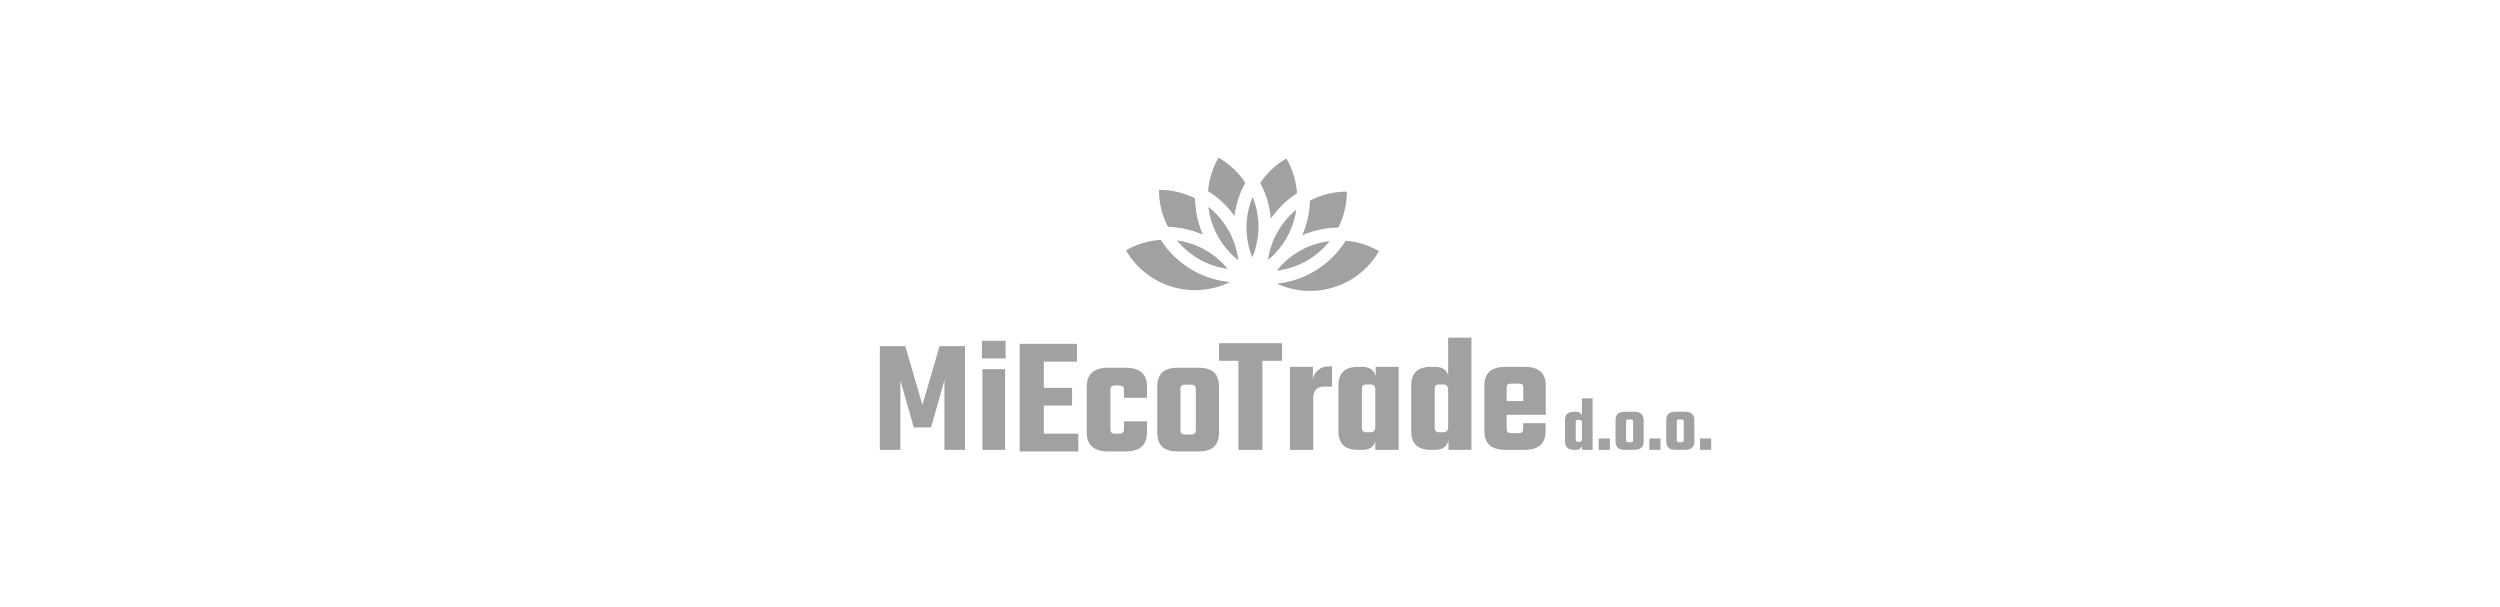 <svg width="412" height="100" viewBox="0 0 412 100" fill="none" xmlns="http://www.w3.org/2000/svg">
<rect width="412" height="100" fill="white"/>
<g clip-path="url(#clip0_3588_346)">
<g clip-path="url(#clip1_3588_346)">
<path d="M221.77 39.668C223.705 39.826 225.58 40.412 227.26 41.385C223.845 47.299 216.519 49.547 210.436 46.748C215.137 46.256 219.194 43.637 221.637 39.877L221.726 39.739L221.77 39.668ZM219.123 39.723C217.029 42.365 213.938 44.181 210.418 44.603C210.689 44.26 210.978 43.93 211.283 43.616C211.384 43.517 211.484 43.417 211.582 43.315C213.607 41.354 216.189 40.128 218.909 39.751L219.123 39.723ZM194.012 39.637C196.674 40.025 199.198 41.224 201.192 43.131C201.328 43.273 201.467 43.412 201.609 43.548C201.835 43.785 202.052 44.03 202.26 44.284C199.03 43.821 196.181 42.181 194.159 39.814L194.05 39.684L194.012 39.637ZM199.162 34.135C201.804 36.229 203.62 39.319 204.042 42.839C203.699 42.569 203.37 42.281 203.056 41.976C202.957 41.874 202.856 41.773 202.753 41.675C200.792 39.65 199.567 37.068 199.189 34.348L199.166 34.17L199.162 34.135ZM213.621 34.573C213.233 37.234 212.034 39.759 210.127 41.752C209.986 41.888 209.848 42.026 209.713 42.167C209.475 42.394 209.229 42.612 208.974 42.821C209.437 39.591 211.076 36.742 213.444 34.72L213.574 34.611L213.621 34.573ZM206.44 32.476C207.682 35.581 207.731 39.133 206.383 42.374C205.11 39.212 205.157 35.766 206.336 32.733L206.4 32.571L206.44 32.476ZM221.954 31.584C221.954 33.71 221.448 35.717 220.55 37.492C218.514 37.515 216.502 37.943 214.633 38.753C215.41 36.956 215.836 35.027 215.887 33.069C217.759 32.091 219.841 31.581 221.954 31.584ZM191.023 31.304C193.149 31.304 195.156 31.809 196.931 32.707C196.953 34.744 197.382 36.756 198.192 38.625C196.395 37.848 194.466 37.422 192.508 37.371C191.53 35.499 191.02 33.417 191.023 31.304ZM211.999 26.136C213.01 27.883 213.604 29.84 213.732 31.855C212.05 32.934 210.596 34.331 209.451 35.969C209.264 33.926 208.667 31.942 207.698 30.134C208.809 28.492 210.28 27.125 211.999 26.136ZM200.824 25.998C202.647 27.051 204.121 28.474 205.206 30.119C204.278 31.804 203.676 33.648 203.431 35.556C202.269 33.931 200.8 32.549 199.107 31.488C199.264 29.553 199.851 27.678 200.824 25.998Z" fill="#A1A1A1"/>
<path d="M191.289 39.526L191.058 39.542C189.124 39.7 187.249 40.286 185.57 41.259C189.039 47.268 196.546 49.492 202.685 46.484C197.898 46.033 193.754 43.37 191.289 39.526Z" fill="#A1A1A1"/>
<path opacity="0.1" d="M211.585 43.315C211.487 43.417 211.388 43.517 211.286 43.615C210.981 43.93 210.693 44.259 210.422 44.603C213.942 44.181 217.033 42.365 219.127 39.723L218.913 39.75C216.193 40.128 213.61 41.354 211.585 43.315Z" fill="#A1A1A1"/>
<path opacity="0.9" d="M194.159 39.813C196.18 42.181 199.03 43.821 202.259 44.283C202.052 44.03 201.834 43.784 201.608 43.547C201.466 43.411 201.327 43.272 201.191 43.131C199.198 41.224 196.673 40.024 194.012 39.637L194.049 39.684L194.159 39.813Z" fill="#A1A1A1"/>
<path opacity="0.7" d="M199.16 34.135L199.164 34.17L199.187 34.348C199.565 37.068 200.79 39.65 202.751 41.675C202.854 41.773 202.954 41.874 203.054 41.977C203.368 42.281 203.697 42.569 204.04 42.839C203.618 39.319 201.802 36.229 199.16 34.135Z" fill="#A1A1A1"/>
<path opacity="0.3" d="M213.576 34.611L213.446 34.72C211.079 36.742 209.439 39.592 208.977 42.821C209.231 42.612 209.477 42.395 209.715 42.167C209.85 42.026 209.989 41.888 210.129 41.752C212.036 39.759 213.235 37.234 213.623 34.573L213.576 34.611Z" fill="#A1A1A1"/>
<path opacity="0.5" d="M206.398 32.571L206.333 32.733C205.154 35.766 205.108 39.212 206.38 42.373C207.728 39.133 207.68 35.581 206.437 32.476L206.398 32.571Z" fill="#A1A1A1"/>
<path opacity="0.2" d="M215.887 33.069C215.836 35.026 215.41 36.956 214.633 38.753C216.502 37.943 218.513 37.514 220.55 37.491C221.448 35.717 221.954 33.709 221.954 31.584C219.841 31.581 217.759 32.09 215.887 33.069Z" fill="#A1A1A1"/>
<path opacity="0.8" d="M198.192 38.624C197.382 36.755 196.953 34.743 196.931 32.706C195.156 31.808 193.149 31.303 191.023 31.303C191.02 33.416 191.53 35.498 192.508 37.37C194.466 37.421 196.395 37.846 198.192 38.624Z" fill="#A1A1A1"/>
<path opacity="0.4" d="M213.729 31.854C213.601 29.84 213.008 27.882 211.996 26.136C210.278 27.125 208.807 28.492 207.695 30.134C208.665 31.941 209.261 33.925 209.449 35.968C210.594 34.331 212.048 32.933 213.729 31.854Z" fill="#A1A1A1"/>
<path opacity="0.6" d="M200.822 25.998C199.849 27.678 199.263 29.553 199.105 31.488C200.798 32.549 202.267 33.931 203.429 35.556C203.674 33.648 204.276 31.804 205.204 30.119C204.12 28.474 202.645 27.051 200.822 25.998Z" fill="#A1A1A1"/>
</g>
<g clip-path="url(#clip2_3588_346)">
<path d="M148.387 62.692V74.142H145V57.048H149.193L152.015 66.724L154.837 57.048H159.03V74.142H155.643V62.665L153.439 70.433H150.59L148.387 62.692ZM165.722 59.064H161.825V56.161H165.722V59.064ZM165.642 60.838V74.142H161.906V60.838H165.642Z" fill="#A1A1A1"/>
</g>
<g clip-path="url(#clip3_3588_346)">
<path d="M260.698 68.479V65.649H262.462V74.139H260.723V73.428C260.605 73.902 260.262 74.139 259.695 74.139H259.391C258.401 74.139 257.906 73.669 257.906 72.73V69.253C257.906 68.323 258.401 67.857 259.391 67.857H259.695C260.237 67.857 260.571 68.065 260.698 68.479ZM260.025 72.806H260.317C260.571 72.806 260.698 72.671 260.698 72.4V69.596C260.698 69.325 260.571 69.19 260.317 69.19H260.025C259.899 69.19 259.81 69.213 259.759 69.26C259.708 69.306 259.683 69.389 259.683 69.507V72.489C259.683 72.701 259.797 72.806 260.025 72.806ZM265.304 74.139H263.464V72.261H265.304V74.139ZM267.804 67.857H269.314C269.873 67.857 270.272 67.978 270.513 68.219C270.755 68.46 270.875 68.809 270.875 69.266V72.73C270.875 73.187 270.755 73.536 270.513 73.777C270.272 74.018 269.873 74.139 269.314 74.139H267.804C267.246 74.139 266.846 74.018 266.605 73.777C266.364 73.536 266.243 73.187 266.243 72.73V69.266C266.243 68.809 266.364 68.46 266.605 68.219C266.846 67.978 267.246 67.857 267.804 67.857ZM269.137 72.553V69.444C269.137 69.232 269.022 69.126 268.794 69.126H268.325C268.096 69.126 267.982 69.232 267.982 69.444V72.553C267.982 72.764 268.096 72.87 268.325 72.87H268.794C269.022 72.87 269.137 72.764 269.137 72.553ZM273.654 74.139H271.814V72.261H273.654V74.139ZM276.154 67.857H277.664C278.222 67.857 278.622 67.978 278.863 68.219C279.104 68.46 279.225 68.809 279.225 69.266V72.73C279.225 73.187 279.104 73.536 278.863 73.777C278.622 74.018 278.222 74.139 277.664 74.139H276.154C275.596 74.139 275.196 74.018 274.955 73.777C274.714 73.536 274.593 73.187 274.593 72.73V69.266C274.593 68.809 274.714 68.46 274.955 68.219C275.196 67.978 275.596 67.857 276.154 67.857ZM277.486 72.553V69.444C277.486 69.232 277.372 69.126 277.144 69.126H276.674C276.446 69.126 276.332 69.232 276.332 69.444V72.553C276.332 72.764 276.446 72.87 276.674 72.87H277.144C277.372 72.87 277.486 72.764 277.486 72.553ZM282.004 74.139H280.164V72.261H282.004V74.139Z" fill="#A1A1A1"/>
</g>
<g clip-path="url(#clip4_3588_346)">
<path d="M172.02 66.844V71.47H177.705V74.396H168.035V56.673H177.482V59.599H172.02V63.918H176.674V66.844H172.02ZM189.019 63.695V65.562H185.229V64.225C185.229 63.76 184.978 63.528 184.477 63.528H183.752C183.251 63.528 183 63.76 183 64.225V70.774C183 71.238 183.251 71.47 183.752 71.47H184.477C184.978 71.47 185.229 71.238 185.229 70.774V69.436H189.019V71.303C189.019 73.365 187.839 74.396 185.48 74.396H182.638C180.278 74.396 179.098 73.365 179.098 71.303V63.695C179.098 61.633 180.278 60.602 182.638 60.602H185.48C187.839 60.602 189.019 61.633 189.019 63.695ZM194.147 60.602H197.463C198.689 60.602 199.567 60.867 200.096 61.396C200.626 61.926 200.891 62.692 200.891 63.695V71.303C200.891 72.306 200.626 73.073 200.096 73.602C199.567 74.132 198.689 74.396 197.463 74.396H194.147C192.921 74.396 192.043 74.132 191.513 73.602C190.984 73.073 190.719 72.306 190.719 71.303V63.695C190.719 62.692 190.984 61.926 191.513 61.396C192.043 60.867 192.921 60.602 194.147 60.602ZM197.073 70.913V64.085C197.073 63.621 196.822 63.389 196.32 63.389H195.289C194.788 63.389 194.537 63.621 194.537 64.085V70.913C194.537 71.377 194.788 71.61 195.289 71.61H196.32C196.822 71.61 197.073 71.377 197.073 70.913Z" fill="#A1A1A1"/>
</g>
<g clip-path="url(#clip5_3588_346)">
<path d="M200.887 56.557H211.282V59.46H208.047V74.14H204.094V59.46H200.887V56.557ZM219.05 60.372H219.52V63.717H218.166C217.005 63.717 216.424 64.362 216.424 65.653V74.14H212.581V60.455H216.369V62.418C216.516 61.81 216.82 61.317 217.281 60.939C217.742 60.561 218.332 60.372 219.05 60.372ZM226.709 62.003V60.455H230.496V74.14H226.653V72.785C226.377 73.689 225.649 74.14 224.469 74.14H223.806C221.649 74.14 220.571 73.117 220.571 71.071V63.524C220.571 61.478 221.649 60.455 223.806 60.455H224.469C225.704 60.455 226.451 60.971 226.709 62.003ZM225.188 71.237H225.824C226.377 71.237 226.653 70.942 226.653 70.353V64.243C226.653 63.653 226.377 63.358 225.824 63.358H225.188C224.69 63.358 224.442 63.588 224.442 64.049V70.546C224.442 71.007 224.69 71.237 225.188 71.237ZM238.652 61.81V55.645H242.495V74.14H238.707V72.592C238.449 73.624 237.703 74.14 236.468 74.14H235.804C233.648 74.14 232.57 73.117 232.57 71.071V63.496C232.57 61.469 233.648 60.455 235.804 60.455H236.468C237.647 60.455 238.375 60.907 238.652 61.81ZM237.187 71.237H237.822C238.375 71.237 238.652 70.942 238.652 70.353V64.243C238.652 63.653 238.375 63.358 237.822 63.358H237.187C236.91 63.358 236.717 63.409 236.606 63.51C236.495 63.611 236.44 63.791 236.44 64.049V70.546C236.44 71.007 236.689 71.237 237.187 71.237ZM248.107 60.455H251.231C253.572 60.455 254.742 61.478 254.742 63.524V68.362H248.301V70.712C248.301 70.951 248.356 71.122 248.466 71.223C248.577 71.325 248.771 71.375 249.047 71.375H250.291C250.549 71.375 250.733 71.32 250.844 71.21C250.955 71.099 251.01 70.915 251.01 70.657V69.744H254.715V71.071C254.715 73.117 253.544 74.14 251.203 74.14H248.107C245.785 74.14 244.624 73.117 244.624 71.071V63.524C244.624 61.478 245.785 60.455 248.107 60.455ZM248.301 63.883V66.095H251.038V63.883C251.038 63.644 250.982 63.473 250.872 63.372C250.761 63.27 250.577 63.22 250.319 63.22H249.047C248.771 63.22 248.577 63.27 248.466 63.372C248.356 63.473 248.301 63.644 248.301 63.883Z" fill="#A1A1A1"/>
</g>
</g>
<defs>
<clipPath id="clip0_3588_346">
<rect width="137" height="48.398" fill="white" transform="translate(145 26)"/>
</clipPath>
<clipPath id="clip1_3588_346">
<rect width="41.684" height="21.946" fill="white" transform="translate(185.57 26)"/>
</clipPath>
<clipPath id="clip2_3588_346">
<rect width="20.722" height="17.981" fill="white" transform="translate(145 56.16)"/>
</clipPath>
<clipPath id="clip3_3588_346">
<rect width="24.098" height="8.489" fill="white" transform="translate(257.906 65.65)"/>
</clipPath>
<clipPath id="clip4_3588_346">
<rect width="32.855" height="17.724" fill="white" transform="translate(168.031 56.674)"/>
</clipPath>
<clipPath id="clip5_3588_346">
<rect width="53.855" height="18.495" fill="white" transform="translate(200.883 55.645)"/>
</clipPath>
</defs>
</svg>
